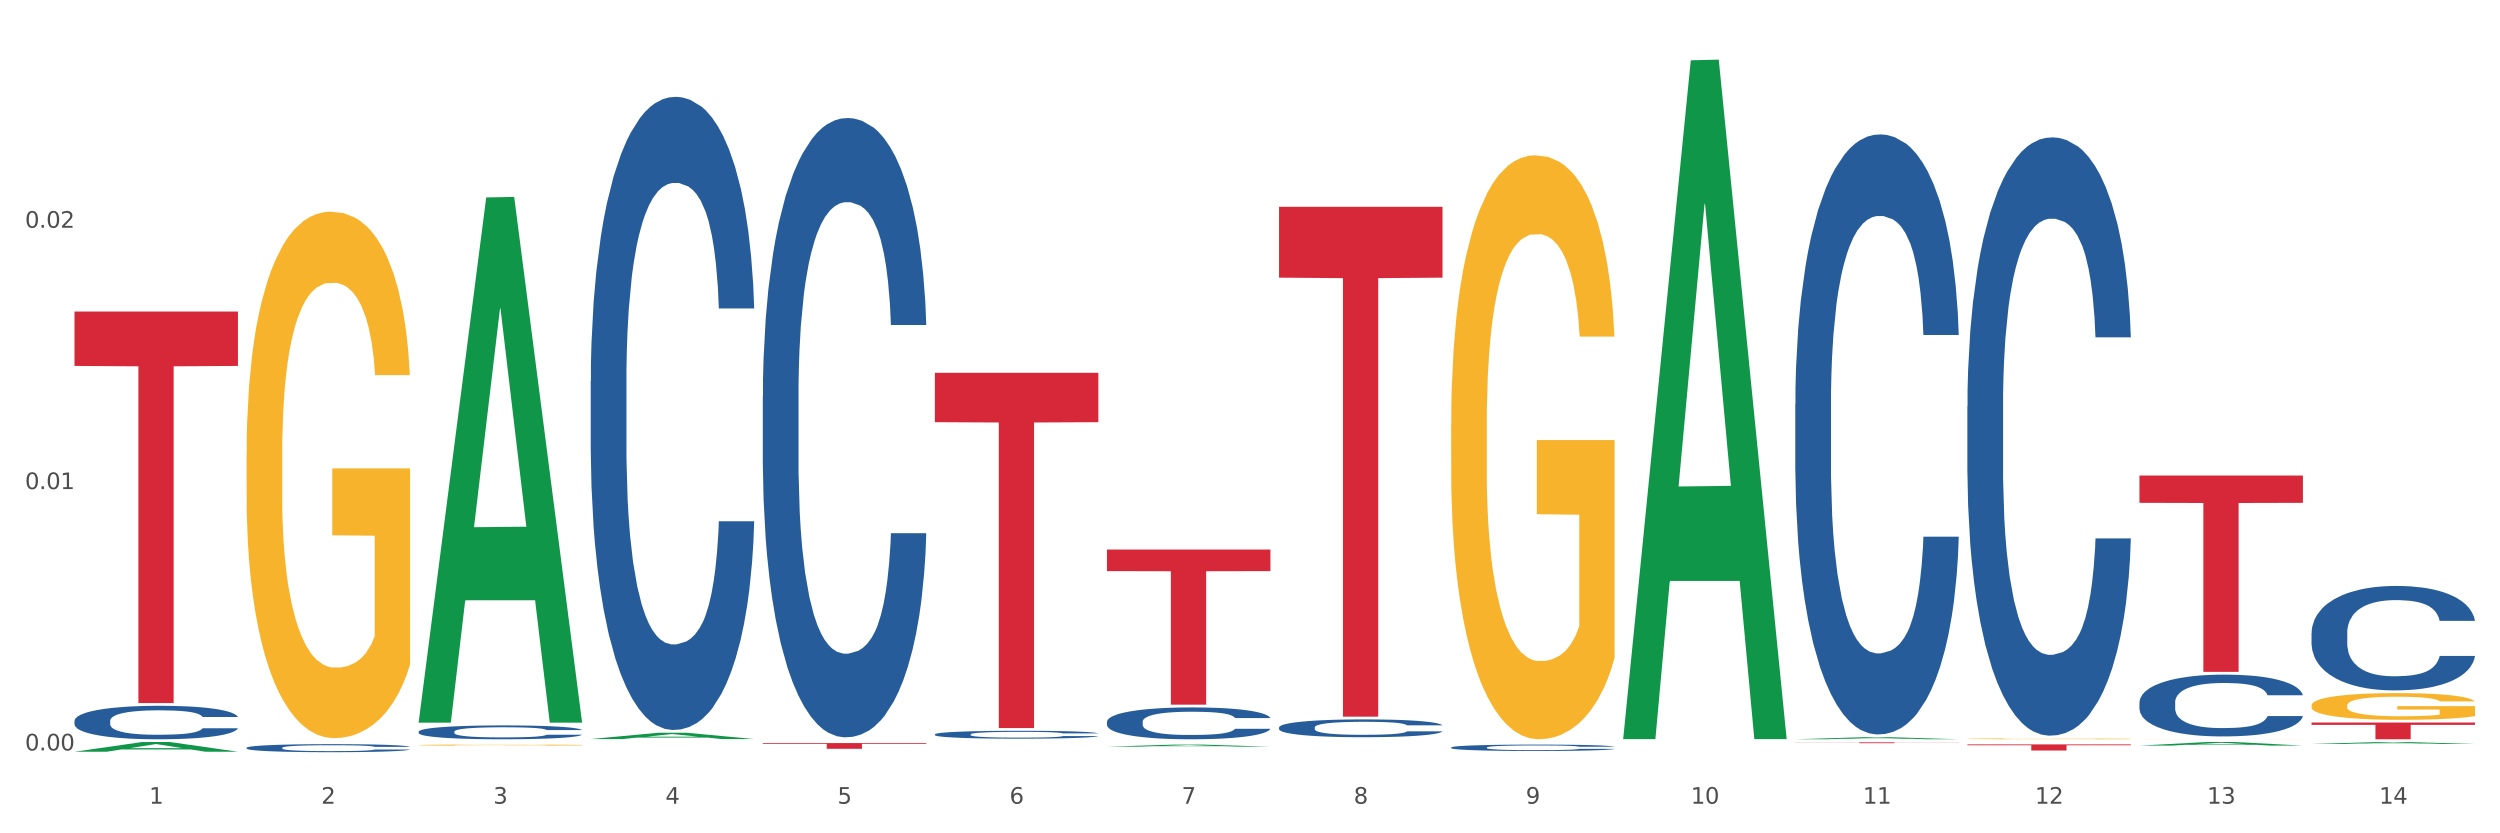 <?xml version="1.0" encoding="utf-8" standalone="no"?>
<!DOCTYPE svg PUBLIC "-//W3C//DTD SVG 1.1//EN"
  "http://www.w3.org/Graphics/SVG/1.1/DTD/svg11.dtd">
<svg xmlns:xlink="http://www.w3.org/1999/xlink" width="1080pt" height="360pt" viewBox="0 0 1080 360" xmlns="http://www.w3.org/2000/svg" version="1.1">
 <rect x="0" y="0" width="1080" height="360" fill="#333333" stroke="none"/>
 <defs>
  <style type="text/css">*{stroke-linejoin: round; stroke-linecap: butt}</style>
 </defs>
 <g id="figure_1">
  <g id="patch_1">
   <path d="M 0 360 
L 1080 360 
L 1080 0 
L 0 0 
z
" style="fill: #ffffff; stroke: #ffffff; stroke-linejoin: miter"/>
  </g>
  <g id="axes_1">
   <g id="matplotlib.axis_1">
    <g id="xtick_1">
     <g id="text_1">
      <!-- 1 -->
      <g style="fill: #4d4d4d" transform="translate(64.432 347.204) scale(0.096 -0.096)">
       <defs>
        <path id="DejaVuSans-31" d="M 794 531 
L 1825 531 
L 1825 4091 
L 703 3866 
L 703 4441 
L 1819 4666 
L 2450 4666 
L 2450 531 
L 3481 531 
L 3481 0 
L 794 0 
L 794 531 
z
" transform="scale(0.016)"/>
       </defs>
       <use xlink:href="#DejaVuSans-31"/>
      </g>
     </g>
    </g>
    <g id="xtick_2">
     <g id="text_2">
      <!-- 2 -->
      <g style="fill: #4d4d4d" transform="translate(138.771 347.204) scale(0.096 -0.096)">
       <defs>
        <path id="DejaVuSans-32" d="M 1228 531 
L 3431 531 
L 3431 0 
L 469 0 
L 469 531 
Q 828 903 1448 1529 
Q 2069 2156 2228 2338 
Q 2531 2678 2651 2914 
Q 2772 3150 2772 3378 
Q 2772 3750 2511 3984 
Q 2250 4219 1831 4219 
Q 1534 4219 1204 4116 
Q 875 4013 500 3803 
L 500 4441 
Q 881 4594 1212 4672 
Q 1544 4750 1819 4750 
Q 2544 4750 2975 4387 
Q 3406 4025 3406 3419 
Q 3406 3131 3298 2873 
Q 3191 2616 2906 2266 
Q 2828 2175 2409 1742 
Q 1991 1309 1228 531 
z
" transform="scale(0.016)"/>
       </defs>
       <use xlink:href="#DejaVuSans-32"/>
      </g>
     </g>
    </g>
    <g id="xtick_3">
     <g id="text_3">
      <!-- 3 -->
      <g style="fill: #4d4d4d" transform="translate(213.109 347.204) scale(0.096 -0.096)">
       <defs>
        <path id="DejaVuSans-33" d="M 2597 2516 
Q 3050 2419 3304 2112 
Q 3559 1806 3559 1356 
Q 3559 666 3084 287 
Q 2609 -91 1734 -91 
Q 1441 -91 1130 -33 
Q 819 25 488 141 
L 488 750 
Q 750 597 1062 519 
Q 1375 441 1716 441 
Q 2309 441 2620 675 
Q 2931 909 2931 1356 
Q 2931 1769 2642 2001 
Q 2353 2234 1838 2234 
L 1294 2234 
L 1294 2753 
L 1863 2753 
Q 2328 2753 2575 2939 
Q 2822 3125 2822 3475 
Q 2822 3834 2567 4026 
Q 2313 4219 1838 4219 
Q 1578 4219 1281 4162 
Q 984 4106 628 3988 
L 628 4550 
Q 988 4650 1302 4700 
Q 1616 4750 1894 4750 
Q 2613 4750 3031 4423 
Q 3450 4097 3450 3541 
Q 3450 3153 3228 2886 
Q 3006 2619 2597 2516 
z
" transform="scale(0.016)"/>
       </defs>
       <use xlink:href="#DejaVuSans-33"/>
      </g>
     </g>
    </g>
    <g id="xtick_4">
     <g id="text_4">
      <!-- 4 -->
      <g style="fill: #4d4d4d" transform="translate(287.448 347.204) scale(0.096 -0.096)">
       <defs>
        <path id="DejaVuSans-34" d="M 2419 4116 
L 825 1625 
L 2419 1625 
L 2419 4116 
z
M 2253 4666 
L 3047 4666 
L 3047 1625 
L 3713 1625 
L 3713 1100 
L 3047 1100 
L 3047 0 
L 2419 0 
L 2419 1100 
L 313 1100 
L 313 1709 
L 2253 4666 
z
" transform="scale(0.016)"/>
       </defs>
       <use xlink:href="#DejaVuSans-34"/>
      </g>
     </g>
    </g>
    <g id="xtick_5">
     <g id="text_5">
      <!-- 5 -->
      <g style="fill: #4d4d4d" transform="translate(361.787 347.204) scale(0.096 -0.096)">
       <defs>
        <path id="DejaVuSans-35" d="M 691 4666 
L 3169 4666 
L 3169 4134 
L 1269 4134 
L 1269 2991 
Q 1406 3038 1543 3061 
Q 1681 3084 1819 3084 
Q 2600 3084 3056 2656 
Q 3513 2228 3513 1497 
Q 3513 744 3044 326 
Q 2575 -91 1722 -91 
Q 1428 -91 1123 -41 
Q 819 9 494 109 
L 494 744 
Q 775 591 1075 516 
Q 1375 441 1709 441 
Q 2250 441 2565 725 
Q 2881 1009 2881 1497 
Q 2881 1984 2565 2268 
Q 2250 2553 1709 2553 
Q 1456 2553 1204 2497 
Q 953 2441 691 2322 
L 691 4666 
z
" transform="scale(0.016)"/>
       </defs>
       <use xlink:href="#DejaVuSans-35"/>
      </g>
     </g>
    </g>
    <g id="xtick_6">
     <g id="text_6">
      <!-- 6 -->
      <g style="fill: #4d4d4d" transform="translate(436.125 347.204) scale(0.096 -0.096)">
       <defs>
        <path id="DejaVuSans-36" d="M 2113 2584 
Q 1688 2584 1439 2293 
Q 1191 2003 1191 1497 
Q 1191 994 1439 701 
Q 1688 409 2113 409 
Q 2538 409 2786 701 
Q 3034 994 3034 1497 
Q 3034 2003 2786 2293 
Q 2538 2584 2113 2584 
z
M 3366 4563 
L 3366 3988 
Q 3128 4100 2886 4159 
Q 2644 4219 2406 4219 
Q 1781 4219 1451 3797 
Q 1122 3375 1075 2522 
Q 1259 2794 1537 2939 
Q 1816 3084 2150 3084 
Q 2853 3084 3261 2657 
Q 3669 2231 3669 1497 
Q 3669 778 3244 343 
Q 2819 -91 2113 -91 
Q 1303 -91 875 529 
Q 447 1150 447 2328 
Q 447 3434 972 4092 
Q 1497 4750 2381 4750 
Q 2619 4750 2861 4703 
Q 3103 4656 3366 4563 
z
" transform="scale(0.016)"/>
       </defs>
       <use xlink:href="#DejaVuSans-36"/>
      </g>
     </g>
    </g>
    <g id="xtick_7">
     <g id="text_7">
      <!-- 7 -->
      <g style="fill: #4d4d4d" transform="translate(510.464 347.204) scale(0.096 -0.096)">
       <defs>
        <path id="DejaVuSans-37" d="M 525 4666 
L 3525 4666 
L 3525 4397 
L 1831 0 
L 1172 0 
L 2766 4134 
L 525 4134 
L 525 4666 
z
" transform="scale(0.016)"/>
       </defs>
       <use xlink:href="#DejaVuSans-37"/>
      </g>
     </g>
    </g>
    <g id="xtick_8">
     <g id="text_8">
      <!-- 8 -->
      <g style="fill: #4d4d4d" transform="translate(584.803 347.204) scale(0.096 -0.096)">
       <defs>
        <path id="DejaVuSans-38" d="M 2034 2216 
Q 1584 2216 1326 1975 
Q 1069 1734 1069 1313 
Q 1069 891 1326 650 
Q 1584 409 2034 409 
Q 2484 409 2743 651 
Q 3003 894 3003 1313 
Q 3003 1734 2745 1975 
Q 2488 2216 2034 2216 
z
M 1403 2484 
Q 997 2584 770 2862 
Q 544 3141 544 3541 
Q 544 4100 942 4425 
Q 1341 4750 2034 4750 
Q 2731 4750 3128 4425 
Q 3525 4100 3525 3541 
Q 3525 3141 3298 2862 
Q 3072 2584 2669 2484 
Q 3125 2378 3379 2068 
Q 3634 1759 3634 1313 
Q 3634 634 3220 271 
Q 2806 -91 2034 -91 
Q 1263 -91 848 271 
Q 434 634 434 1313 
Q 434 1759 690 2068 
Q 947 2378 1403 2484 
z
M 1172 3481 
Q 1172 3119 1398 2916 
Q 1625 2713 2034 2713 
Q 2441 2713 2670 2916 
Q 2900 3119 2900 3481 
Q 2900 3844 2670 4047 
Q 2441 4250 2034 4250 
Q 1625 4250 1398 4047 
Q 1172 3844 1172 3481 
z
" transform="scale(0.016)"/>
       </defs>
       <use xlink:href="#DejaVuSans-38"/>
      </g>
     </g>
    </g>
    <g id="xtick_9">
     <g id="text_9">
      <!-- 9 -->
      <g style="fill: #4d4d4d" transform="translate(659.142 347.204) scale(0.096 -0.096)">
       <defs>
        <path id="DejaVuSans-39" d="M 703 97 
L 703 672 
Q 941 559 1184 500 
Q 1428 441 1663 441 
Q 2288 441 2617 861 
Q 2947 1281 2994 2138 
Q 2813 1869 2534 1725 
Q 2256 1581 1919 1581 
Q 1219 1581 811 2004 
Q 403 2428 403 3163 
Q 403 3881 828 4315 
Q 1253 4750 1959 4750 
Q 2769 4750 3195 4129 
Q 3622 3509 3622 2328 
Q 3622 1225 3098 567 
Q 2575 -91 1691 -91 
Q 1453 -91 1209 -44 
Q 966 3 703 97 
z
M 1959 2075 
Q 2384 2075 2632 2365 
Q 2881 2656 2881 3163 
Q 2881 3666 2632 3958 
Q 2384 4250 1959 4250 
Q 1534 4250 1286 3958 
Q 1038 3666 1038 3163 
Q 1038 2656 1286 2365 
Q 1534 2075 1959 2075 
z
" transform="scale(0.016)"/>
       </defs>
       <use xlink:href="#DejaVuSans-39"/>
      </g>
     </g>
    </g>
    <g id="xtick_10">
     <g id="text_10">
      <!-- 10 -->
      <g style="fill: #4d4d4d" transform="translate(730.426 347.204) scale(0.096 -0.096)">
       <defs>
        <path id="DejaVuSans-30" d="M 2034 4250 
Q 1547 4250 1301 3770 
Q 1056 3291 1056 2328 
Q 1056 1369 1301 889 
Q 1547 409 2034 409 
Q 2525 409 2770 889 
Q 3016 1369 3016 2328 
Q 3016 3291 2770 3770 
Q 2525 4250 2034 4250 
z
M 2034 4750 
Q 2819 4750 3233 4129 
Q 3647 3509 3647 2328 
Q 3647 1150 3233 529 
Q 2819 -91 2034 -91 
Q 1250 -91 836 529 
Q 422 1150 422 2328 
Q 422 3509 836 4129 
Q 1250 4750 2034 4750 
z
" transform="scale(0.016)"/>
       </defs>
       <use xlink:href="#DejaVuSans-31"/>
       <use xlink:href="#DejaVuSans-30" transform="translate(63.623 0)"/>
      </g>
     </g>
    </g>
    <g id="xtick_11">
     <g id="text_11">
      <!-- 11 -->
      <g style="fill: #4d4d4d" transform="translate(804.765 347.204) scale(0.096 -0.096)">
       <use xlink:href="#DejaVuSans-31"/>
       <use xlink:href="#DejaVuSans-31" transform="translate(63.623 0)"/>
      </g>
     </g>
    </g>
    <g id="xtick_12">
     <g id="text_12">
      <!-- 12 -->
      <g style="fill: #4d4d4d" transform="translate(879.104 347.204) scale(0.096 -0.096)">
       <use xlink:href="#DejaVuSans-31"/>
       <use xlink:href="#DejaVuSans-32" transform="translate(63.623 0)"/>
      </g>
     </g>
    </g>
    <g id="xtick_13">
     <g id="text_13">
      <!-- 13 -->
      <g style="fill: #4d4d4d" transform="translate(953.442 347.204) scale(0.096 -0.096)">
       <use xlink:href="#DejaVuSans-31"/>
       <use xlink:href="#DejaVuSans-33" transform="translate(63.623 0)"/>
      </g>
     </g>
    </g>
    <g id="xtick_14">
     <g id="text_14">
      <!-- 14 -->
      <g style="fill: #4d4d4d" transform="translate(1027.781 347.204) scale(0.096 -0.096)">
       <use xlink:href="#DejaVuSans-31"/>
       <use xlink:href="#DejaVuSans-34" transform="translate(63.623 0)"/>
      </g>
     </g>
    </g>
    <g id="xtick_15"/>
    <g id="xtick_16"/>
    <g id="xtick_17"/>
    <g id="xtick_18"/>
    <g id="xtick_19"/>
    <g id="xtick_20"/>
    <g id="xtick_21"/>
    <g id="xtick_22"/>
    <g id="xtick_23"/>
    <g id="xtick_24"/>
    <g id="xtick_25"/>
    <g id="xtick_26"/>
    <g id="xtick_27"/>
   </g>
   <g id="matplotlib.axis_2">
    <g id="ytick_1">
     <g id="text_15">
      <!-- 0.00 -->
      <g style="fill: #4d4d4d" transform="translate(10.8 324.191) scale(0.096 -0.096)">
       <defs>
        <path id="DejaVuSans-2e" d="M 684 794 
L 1344 794 
L 1344 0 
L 684 0 
L 684 794 
z
" transform="scale(0.016)"/>
       </defs>
       <use xlink:href="#DejaVuSans-30"/>
       <use xlink:href="#DejaVuSans-2e" transform="translate(63.623 0)"/>
       <use xlink:href="#DejaVuSans-30" transform="translate(95.41 0)"/>
       <use xlink:href="#DejaVuSans-30" transform="translate(159.033 0)"/>
      </g>
     </g>
    </g>
    <g id="ytick_2">
     <g id="text_16">
      <!-- 0.01 -->
      <g style="fill: #4d4d4d" transform="translate(10.8 211.288) scale(0.096 -0.096)">
       <use xlink:href="#DejaVuSans-30"/>
       <use xlink:href="#DejaVuSans-2e" transform="translate(63.623 0)"/>
       <use xlink:href="#DejaVuSans-30" transform="translate(95.41 0)"/>
       <use xlink:href="#DejaVuSans-31" transform="translate(159.033 0)"/>
      </g>
     </g>
    </g>
    <g id="ytick_3">
     <g id="text_17">
      <!-- 0.02 -->
      <g style="fill: #4d4d4d" transform="translate(10.8 98.385) scale(0.096 -0.096)">
       <use xlink:href="#DejaVuSans-30"/>
       <use xlink:href="#DejaVuSans-2e" transform="translate(63.623 0)"/>
       <use xlink:href="#DejaVuSans-30" transform="translate(95.41 0)"/>
       <use xlink:href="#DejaVuSans-32" transform="translate(159.033 0)"/>
      </g>
     </g>
    </g>
    <g id="ytick_4"/>
    <g id="ytick_5"/>
    <g id="ytick_6"/>
   </g>
   <g id="PolyCollection_1">
    <path d="M 32.175 324.747 
L 32.248 324.743 
L 61.37 320.559 
L 73.456 320.555 
L 102.797 324.755 
L 88.818 324.755 
L 82.484 323.777 
L 52.415 323.777 
L 52.197 323.793 
L 46.081 324.755 
L 32.175 324.755 
L 32.175 324.747 
L 56.201 323.193 
L 78.698 323.189 
L 67.559 321.45 
L 67.413 321.442 
L 67.267 321.454 
L 56.128 323.189 
L 56.201 323.193 
L 32.175 324.747 
z
" clip-path="url(#p44a8ca42cb)" style="fill: #109648"/>
    <path d="M 478.207 237.401 
L 548.829 237.401 
L 548.829 246.716 
L 521.049 246.778 
L 521.049 304.427 
L 505.82 304.427 
L 505.82 246.778 
L 478.207 246.716 
L 478.207 237.464 
L 478.207 237.401 
z
" clip-path="url(#p44a8ca42cb)" style="fill: #d62839"/>
    <path d="M 552.546 89.339 
L 623.168 89.339 
L 623.168 119.948 
L 595.388 120.155 
L 595.388 309.599 
L 580.159 309.599 
L 580.159 120.155 
L 552.546 119.948 
L 552.546 89.546 
L 552.546 89.339 
z
" clip-path="url(#p44a8ca42cb)" style="fill: #d62839"/>
    <path d="M 775.562 320.683 
L 846.184 320.683 
L 846.184 320.737 
L 818.404 320.738 
L 818.404 321.07 
L 803.175 321.07 
L 803.175 320.738 
L 775.562 320.737 
L 775.562 320.684 
L 775.562 320.683 
z
" clip-path="url(#p44a8ca42cb)" style="fill: #d62839"/>
    <path d="M 849.901 321.575 
L 920.523 321.575 
L 920.523 321.946 
L 892.742 321.949 
L 892.742 324.244 
L 877.514 324.244 
L 877.514 321.949 
L 849.901 321.946 
L 849.901 321.578 
L 849.901 321.575 
z
" clip-path="url(#p44a8ca42cb)" style="fill: #d62839"/>
    <path d="M 924.24 205.433 
L 994.861 205.433 
L 994.861 217.221 
L 967.081 217.3 
L 967.081 290.253 
L 951.852 290.253 
L 951.852 217.3 
L 924.24 217.221 
L 924.24 205.513 
L 924.24 205.433 
z
" clip-path="url(#p44a8ca42cb)" style="fill: #d62839"/>
    <path d="M 998.578 312.145 
L 1069.2 312.145 
L 1069.2 313.148 
L 1041.42 313.155 
L 1041.42 319.365 
L 1026.191 319.365 
L 1026.191 313.155 
L 998.578 313.148 
L 998.578 312.152 
L 998.578 312.145 
z
" clip-path="url(#p44a8ca42cb)" style="fill: #d62839"/>
    <path d="M 32.175 311.402 
L 32.258 311.389 
L 32.258 311.02 
L 32.509 310.518 
L 33.427 309.594 
L 34.596 308.894 
L 36.599 308.075 
L 37.684 307.732 
L 39.104 307.349 
L 42.025 306.728 
L 45.364 306.2 
L 47.702 305.91 
L 49.455 305.725 
L 53.378 305.395 
L 55.632 305.249 
L 57.969 305.131 
L 59.973 305.051 
L 63.312 304.959 
L 65.983 304.919 
L 69.072 304.906 
L 71.66 304.919 
L 75.082 304.972 
L 80.091 305.131 
L 82.011 305.223 
L 84.599 305.381 
L 87.27 305.593 
L 89.44 305.804 
L 91.945 306.108 
L 94.533 306.504 
L 97.037 307.006 
L 98.79 307.468 
L 100.209 307.956 
L 101.461 308.55 
L 102.379 309.197 
L 102.797 309.739 
L 87.52 309.739 
L 87.103 309.25 
L 86.268 308.722 
L 85.434 308.366 
L 84.515 308.075 
L 83.096 307.745 
L 81.844 307.534 
L 79.757 307.283 
L 77.837 307.124 
L 76.251 307.032 
L 74.331 306.953 
L 70.241 306.873 
L 67.319 306.873 
L 65.482 306.9 
L 63.229 306.966 
L 61.309 307.058 
L 59.055 307.217 
L 57.302 307.388 
L 55.549 307.613 
L 54.547 307.771 
L 53.044 308.062 
L 52.043 308.3 
L 50.707 308.709 
L 49.956 308.999 
L 48.62 309.752 
L 48.036 310.307 
L 47.785 310.689 
L 47.618 311.112 
L 47.618 313.172 
L 48.119 314.096 
L 48.537 314.492 
L 49.204 314.941 
L 50.457 315.522 
L 52.293 316.09 
L 54.213 316.499 
L 55.799 316.75 
L 57.302 316.935 
L 58.804 317.08 
L 60.641 317.212 
L 62.143 317.291 
L 64.397 317.371 
L 67.069 317.41 
L 69.155 317.41 
L 73.413 317.344 
L 75.333 317.278 
L 77.169 317.186 
L 79.173 317.041 
L 80.759 316.882 
L 81.677 316.763 
L 83.18 316.512 
L 84.348 316.248 
L 85.35 315.945 
L 86.018 315.681 
L 86.769 315.284 
L 87.353 314.836 
L 87.52 314.598 
L 102.797 314.598 
L 102.463 315.073 
L 101.879 315.535 
L 100.71 316.156 
L 99.792 316.512 
L 98.372 316.948 
L 96.87 317.318 
L 94.783 317.727 
L 92.863 318.031 
L 90.86 318.295 
L 88.689 318.533 
L 84.766 318.863 
L 83.347 318.955 
L 80.341 319.114 
L 78.004 319.206 
L 74.581 319.298 
L 71.075 319.351 
L 67.402 319.365 
L 64.147 319.338 
L 60.557 319.259 
L 58.303 319.18 
L 55.799 319.061 
L 52.877 318.876 
L 50.123 318.651 
L 47.535 318.387 
L 45.114 318.084 
L 42.86 317.74 
L 39.938 317.173 
L 37.768 316.618 
L 36.182 316.103 
L 35.097 315.667 
L 34.011 315.113 
L 33.427 314.73 
L 32.509 313.806 
L 32.175 312.947 
L 32.175 311.402 
z
" clip-path="url(#p44a8ca42cb)" style="fill: #255c99"/>
    <path d="M 106.514 323.034 
L 106.597 323.031 
L 106.597 322.942 
L 106.848 322.822 
L 107.766 322.599 
L 108.935 322.431 
L 110.938 322.234 
L 112.023 322.152 
L 113.442 322.059 
L 116.364 321.91 
L 119.703 321.783 
L 122.04 321.713 
L 123.794 321.669 
L 127.717 321.589 
L 129.971 321.554 
L 132.308 321.526 
L 134.312 321.507 
L 137.651 321.485 
L 140.322 321.475 
L 143.411 321.472 
L 145.998 321.475 
L 149.421 321.488 
L 154.43 321.526 
L 156.35 321.548 
L 158.937 321.586 
L 161.609 321.637 
L 163.779 321.688 
L 166.283 321.761 
L 168.871 321.856 
L 171.376 321.977 
L 173.129 322.088 
L 174.548 322.205 
L 175.8 322.348 
L 176.718 322.504 
L 177.135 322.634 
L 161.859 322.634 
L 161.442 322.517 
L 160.607 322.39 
L 159.772 322.304 
L 158.854 322.234 
L 157.435 322.155 
L 156.183 322.104 
L 154.096 322.044 
L 152.176 322.005 
L 150.59 321.983 
L 148.67 321.964 
L 144.579 321.945 
L 141.658 321.945 
L 139.821 321.951 
L 137.567 321.967 
L 135.647 321.99 
L 133.393 322.028 
L 131.64 322.069 
L 129.887 322.123 
L 128.886 322.161 
L 127.383 322.231 
L 126.381 322.288 
L 125.046 322.387 
L 124.294 322.456 
L 122.959 322.637 
L 122.374 322.771 
L 122.124 322.863 
L 121.957 322.965 
L 121.957 323.46 
L 122.458 323.682 
L 122.875 323.778 
L 123.543 323.886 
L 124.795 324.025 
L 126.632 324.162 
L 128.552 324.26 
L 130.138 324.321 
L 131.64 324.365 
L 133.143 324.4 
L 134.979 324.432 
L 136.482 324.451 
L 138.736 324.47 
L 141.407 324.479 
L 143.494 324.479 
L 147.751 324.464 
L 149.671 324.448 
L 151.508 324.425 
L 153.511 324.391 
L 155.097 324.352 
L 156.016 324.324 
L 157.518 324.264 
L 158.687 324.2 
L 159.689 324.127 
L 160.357 324.063 
L 161.108 323.968 
L 161.692 323.86 
L 161.859 323.803 
L 177.135 323.803 
L 176.802 323.917 
L 176.217 324.028 
L 175.049 324.178 
L 174.13 324.264 
L 172.711 324.368 
L 171.209 324.457 
L 169.122 324.556 
L 167.202 324.629 
L 165.198 324.692 
L 163.028 324.749 
L 159.104 324.829 
L 157.685 324.851 
L 154.68 324.889 
L 152.343 324.911 
L 148.92 324.934 
L 145.414 324.946 
L 141.741 324.95 
L 138.486 324.943 
L 134.896 324.924 
L 132.642 324.905 
L 130.138 324.876 
L 127.216 324.832 
L 124.461 324.778 
L 121.874 324.714 
L 119.453 324.641 
L 117.199 324.559 
L 114.277 324.422 
L 112.107 324.289 
L 110.521 324.165 
L 109.435 324.06 
L 108.35 323.927 
L 107.766 323.835 
L 106.848 323.612 
L 106.514 323.406 
L 106.514 323.034 
z
" clip-path="url(#p44a8ca42cb)" style="fill: #255c99"/>
    <path d="M 924.24 303.433 
L 924.323 303.409 
L 924.323 302.726 
L 924.573 301.799 
L 925.492 300.091 
L 926.66 298.799 
L 928.664 297.286 
L 929.749 296.652 
L 931.168 295.945 
L 934.09 294.799 
L 937.429 293.823 
L 939.766 293.286 
L 941.519 292.945 
L 945.443 292.335 
L 947.697 292.067 
L 950.034 291.847 
L 952.037 291.701 
L 955.377 291.53 
L 958.048 291.457 
L 961.136 291.433 
L 963.724 291.457 
L 967.147 291.555 
L 972.155 291.847 
L 974.075 292.018 
L 976.663 292.311 
L 979.335 292.701 
L 981.505 293.091 
L 984.009 293.652 
L 986.597 294.384 
L 989.101 295.311 
L 990.854 296.164 
L 992.273 297.067 
L 993.526 298.165 
L 994.444 299.36 
L 994.861 300.36 
L 979.585 300.36 
L 979.168 299.457 
L 978.333 298.482 
L 977.498 297.823 
L 976.58 297.286 
L 975.161 296.677 
L 973.908 296.286 
L 971.822 295.823 
L 969.902 295.53 
L 968.316 295.36 
L 966.396 295.213 
L 962.305 295.067 
L 959.383 295.067 
L 957.547 295.116 
L 955.293 295.238 
L 953.373 295.408 
L 951.119 295.701 
L 949.366 296.018 
L 947.613 296.433 
L 946.611 296.725 
L 945.109 297.262 
L 944.107 297.701 
L 942.771 298.457 
L 942.02 298.994 
L 940.685 300.384 
L 940.1 301.409 
L 939.85 302.116 
L 939.683 302.896 
L 939.683 306.701 
L 940.184 308.409 
L 940.601 309.14 
L 941.269 309.97 
L 942.521 311.043 
L 944.358 312.092 
L 946.278 312.848 
L 947.864 313.311 
L 949.366 313.653 
L 950.869 313.921 
L 952.705 314.165 
L 954.208 314.311 
L 956.462 314.458 
L 959.133 314.531 
L 961.22 314.531 
L 965.477 314.409 
L 967.397 314.287 
L 969.234 314.116 
L 971.237 313.848 
L 972.823 313.555 
L 973.742 313.336 
L 975.244 312.872 
L 976.413 312.384 
L 977.415 311.823 
L 978.082 311.336 
L 978.834 310.604 
L 979.418 309.775 
L 979.585 309.336 
L 994.861 309.336 
L 994.527 310.214 
L 993.943 311.067 
L 992.774 312.214 
L 991.856 312.872 
L 990.437 313.677 
L 988.934 314.36 
L 986.847 315.116 
L 984.927 315.677 
L 982.924 316.165 
L 980.754 316.604 
L 976.83 317.214 
L 975.411 317.385 
L 972.406 317.677 
L 970.069 317.848 
L 966.646 318.019 
L 963.14 318.116 
L 959.467 318.141 
L 956.211 318.092 
L 952.622 317.946 
L 950.368 317.799 
L 947.864 317.58 
L 944.942 317.238 
L 942.187 316.824 
L 939.599 316.336 
L 937.178 315.775 
L 934.925 315.141 
L 932.003 314.092 
L 929.832 313.067 
L 928.246 312.116 
L 927.161 311.311 
L 926.076 310.287 
L 925.492 309.579 
L 924.573 307.872 
L 924.24 306.287 
L 924.24 303.433 
z
" clip-path="url(#p44a8ca42cb)" style="fill: #255c99"/>
    <path d="M 180.852 316.068 
L 180.936 316.063 
L 180.936 315.91 
L 181.186 315.702 
L 182.105 315.319 
L 183.273 315.03 
L 185.277 314.691 
L 186.362 314.549 
L 187.781 314.39 
L 190.703 314.133 
L 194.042 313.915 
L 196.379 313.794 
L 198.132 313.718 
L 202.056 313.581 
L 204.31 313.521 
L 206.647 313.472 
L 208.65 313.439 
L 211.989 313.401 
L 214.661 313.384 
L 217.749 313.379 
L 220.337 313.384 
L 223.76 313.406 
L 228.768 313.472 
L 230.688 313.51 
L 233.276 313.576 
L 235.947 313.663 
L 238.118 313.751 
L 240.622 313.876 
L 243.21 314.04 
L 245.714 314.248 
L 247.467 314.439 
L 248.886 314.642 
L 250.139 314.888 
L 251.057 315.155 
L 251.474 315.38 
L 236.198 315.38 
L 235.78 315.177 
L 234.946 314.959 
L 234.111 314.811 
L 233.193 314.691 
L 231.774 314.554 
L 230.521 314.467 
L 228.434 314.363 
L 226.514 314.297 
L 224.928 314.259 
L 223.008 314.226 
L 218.918 314.193 
L 215.996 314.193 
L 214.16 314.204 
L 211.906 314.232 
L 209.986 314.27 
L 207.732 314.336 
L 205.979 314.407 
L 204.226 314.5 
L 203.224 314.565 
L 201.722 314.685 
L 200.72 314.784 
L 199.384 314.953 
L 198.633 315.073 
L 197.297 315.385 
L 196.713 315.615 
L 196.463 315.773 
L 196.296 315.948 
L 196.296 316.801 
L 196.797 317.183 
L 197.214 317.347 
L 197.882 317.533 
L 199.134 317.774 
L 200.97 318.009 
L 202.89 318.178 
L 204.476 318.282 
L 205.979 318.359 
L 207.482 318.419 
L 209.318 318.474 
L 210.821 318.506 
L 213.075 318.539 
L 215.746 318.556 
L 217.833 318.556 
L 222.09 318.528 
L 224.01 318.501 
L 225.847 318.463 
L 227.85 318.402 
L 229.436 318.337 
L 230.354 318.288 
L 231.857 318.184 
L 233.026 318.074 
L 234.027 317.949 
L 234.695 317.839 
L 235.447 317.675 
L 236.031 317.49 
L 236.198 317.391 
L 251.474 317.391 
L 251.14 317.588 
L 250.556 317.779 
L 249.387 318.036 
L 248.469 318.184 
L 247.05 318.364 
L 245.547 318.517 
L 243.46 318.687 
L 241.54 318.812 
L 239.537 318.922 
L 237.367 319.02 
L 233.443 319.157 
L 232.024 319.195 
L 229.019 319.261 
L 226.681 319.299 
L 223.259 319.337 
L 219.753 319.359 
L 216.08 319.365 
L 212.824 319.354 
L 209.235 319.321 
L 206.981 319.288 
L 204.476 319.239 
L 201.555 319.162 
L 198.8 319.069 
L 196.212 318.96 
L 193.791 318.834 
L 191.538 318.692 
L 188.616 318.457 
L 186.445 318.228 
L 184.859 318.014 
L 183.774 317.834 
L 182.689 317.604 
L 182.105 317.446 
L 181.186 317.063 
L 180.852 316.708 
L 180.852 316.068 
z
" clip-path="url(#p44a8ca42cb)" style="fill: #255c99"/>
    <path d="M 329.53 171.197 
L 329.613 170.953 
L 329.613 164.111 
L 329.864 154.825 
L 330.782 137.721 
L 331.951 124.77 
L 333.954 109.62 
L 335.039 103.267 
L 336.458 96.181 
L 339.38 84.696 
L 342.719 74.922 
L 345.057 69.547 
L 346.81 66.126 
L 350.733 60.017 
L 352.987 57.329 
L 355.324 55.13 
L 357.328 53.664 
L 360.667 51.953 
L 363.338 51.22 
L 366.427 50.976 
L 369.015 51.22 
L 372.437 52.198 
L 377.446 55.13 
L 379.366 56.84 
L 381.954 59.773 
L 384.625 63.682 
L 386.795 67.592 
L 389.3 73.212 
L 391.887 80.542 
L 394.392 89.828 
L 396.145 98.38 
L 397.564 107.421 
L 398.816 118.417 
L 399.734 130.39 
L 400.152 140.409 
L 384.875 140.409 
L 384.458 131.368 
L 383.623 121.594 
L 382.788 114.996 
L 381.87 109.62 
L 380.451 103.512 
L 379.199 99.602 
L 377.112 94.959 
L 375.192 92.027 
L 373.606 90.317 
L 371.686 88.85 
L 367.595 87.384 
L 364.674 87.384 
L 362.837 87.873 
L 360.583 89.095 
L 358.663 90.805 
L 356.41 93.737 
L 354.656 96.914 
L 352.903 101.068 
L 351.902 104 
L 350.399 109.376 
L 349.397 113.774 
L 348.062 121.349 
L 347.31 126.725 
L 345.975 140.653 
L 345.391 150.916 
L 345.14 158.002 
L 344.973 165.821 
L 344.973 203.94 
L 345.474 221.045 
L 345.891 228.375 
L 346.559 236.683 
L 347.811 247.435 
L 349.648 257.942 
L 351.568 265.517 
L 353.154 270.16 
L 354.656 273.58 
L 356.159 276.268 
L 357.996 278.712 
L 359.498 280.178 
L 361.752 281.644 
L 364.423 282.377 
L 366.51 282.377 
L 370.768 281.155 
L 372.688 279.934 
L 374.524 278.223 
L 376.528 275.535 
L 378.114 272.603 
L 379.032 270.404 
L 380.534 265.761 
L 381.703 260.874 
L 382.705 255.254 
L 383.373 250.367 
L 384.124 243.036 
L 384.708 234.729 
L 384.875 230.33 
L 400.152 230.33 
L 399.818 239.127 
L 399.233 247.679 
L 398.065 259.164 
L 397.146 265.761 
L 395.727 273.825 
L 394.225 280.667 
L 392.138 288.242 
L 390.218 293.862 
L 388.214 298.749 
L 386.044 303.147 
L 382.121 309.256 
L 380.701 310.966 
L 377.696 313.899 
L 375.359 315.609 
L 371.936 317.319 
L 368.43 318.297 
L 364.757 318.541 
L 361.502 318.053 
L 357.912 316.586 
L 355.658 315.12 
L 353.154 312.921 
L 350.232 309.5 
L 347.477 305.346 
L 344.89 300.459 
L 342.469 294.839 
L 340.215 288.486 
L 337.293 277.979 
L 335.123 267.716 
L 333.537 258.186 
L 332.452 250.123 
L 331.366 239.86 
L 330.782 232.774 
L 329.864 215.669 
L 329.53 199.786 
L 329.53 171.197 
z
" clip-path="url(#p44a8ca42cb)" style="fill: #255c99"/>
    <path d="M 403.869 317.23 
L 403.952 317.227 
L 403.952 317.139 
L 404.202 317.021 
L 405.121 316.803 
L 406.289 316.638 
L 408.293 316.445 
L 409.378 316.364 
L 410.797 316.273 
L 413.719 316.127 
L 417.058 316.002 
L 419.395 315.934 
L 421.148 315.89 
L 425.072 315.812 
L 427.326 315.778 
L 429.663 315.75 
L 431.666 315.731 
L 435.006 315.709 
L 437.677 315.7 
L 440.766 315.697 
L 443.353 315.7 
L 446.776 315.712 
L 451.785 315.75 
L 453.704 315.772 
L 456.292 315.809 
L 458.964 315.859 
L 461.134 315.909 
L 463.638 315.98 
L 466.226 316.074 
L 468.73 316.192 
L 470.483 316.301 
L 471.903 316.417 
L 473.155 316.557 
L 474.073 316.709 
L 474.49 316.837 
L 459.214 316.837 
L 458.797 316.722 
L 457.962 316.597 
L 457.127 316.513 
L 456.209 316.445 
L 454.79 316.367 
L 453.538 316.317 
L 451.451 316.258 
L 449.531 316.22 
L 447.945 316.198 
L 446.025 316.18 
L 441.934 316.161 
L 439.012 316.161 
L 437.176 316.167 
L 434.922 316.183 
L 433.002 316.205 
L 430.748 316.242 
L 428.995 316.283 
L 427.242 316.336 
L 426.24 316.373 
L 424.738 316.441 
L 423.736 316.498 
L 422.401 316.594 
L 421.649 316.663 
L 420.314 316.84 
L 419.729 316.971 
L 419.479 317.061 
L 419.312 317.161 
L 419.312 317.647 
L 419.813 317.865 
L 420.23 317.959 
L 420.898 318.065 
L 422.15 318.202 
L 423.987 318.336 
L 425.907 318.432 
L 427.493 318.491 
L 428.995 318.535 
L 430.498 318.569 
L 432.334 318.6 
L 433.837 318.619 
L 436.091 318.638 
L 438.762 318.647 
L 440.849 318.647 
L 445.106 318.632 
L 447.026 318.616 
L 448.863 318.594 
L 450.866 318.56 
L 452.452 318.523 
L 453.371 318.495 
L 454.873 318.435 
L 456.042 318.373 
L 457.044 318.301 
L 457.711 318.239 
L 458.463 318.146 
L 459.047 318.04 
L 459.214 317.984 
L 474.49 317.984 
L 474.156 318.096 
L 473.572 318.205 
L 472.403 318.351 
L 471.485 318.435 
L 470.066 318.538 
L 468.563 318.625 
L 466.477 318.722 
L 464.557 318.794 
L 462.553 318.856 
L 460.383 318.912 
L 456.459 318.99 
L 455.04 319.012 
L 452.035 319.049 
L 449.698 319.071 
L 446.275 319.093 
L 442.769 319.105 
L 439.096 319.108 
L 435.84 319.102 
L 432.251 319.083 
L 429.997 319.065 
L 427.493 319.037 
L 424.571 318.993 
L 421.816 318.94 
L 419.228 318.878 
L 416.808 318.806 
L 414.554 318.725 
L 411.632 318.591 
L 409.462 318.46 
L 407.875 318.339 
L 406.79 318.236 
L 405.705 318.105 
L 405.121 318.015 
L 404.202 317.797 
L 403.869 317.594 
L 403.869 317.23 
z
" clip-path="url(#p44a8ca42cb)" style="fill: #255c99"/>
    <path d="M 478.207 311.788 
L 478.291 311.775 
L 478.291 311.423 
L 478.541 310.946 
L 479.459 310.066 
L 480.628 309.401 
L 482.632 308.621 
L 483.717 308.295 
L 485.136 307.93 
L 488.058 307.34 
L 491.397 306.837 
L 493.734 306.561 
L 495.487 306.385 
L 499.41 306.071 
L 501.664 305.933 
L 504.002 305.819 
L 506.005 305.744 
L 509.344 305.656 
L 512.016 305.618 
L 515.104 305.606 
L 517.692 305.618 
L 521.115 305.669 
L 526.123 305.819 
L 528.043 305.907 
L 530.631 306.058 
L 533.302 306.259 
L 535.473 306.46 
L 537.977 306.749 
L 540.565 307.126 
L 543.069 307.604 
L 544.822 308.043 
L 546.241 308.508 
L 547.493 309.074 
L 548.412 309.69 
L 548.829 310.205 
L 533.553 310.205 
L 533.135 309.74 
L 532.301 309.237 
L 531.466 308.898 
L 530.548 308.621 
L 529.128 308.307 
L 527.876 308.106 
L 525.789 307.868 
L 523.869 307.717 
L 522.283 307.629 
L 520.363 307.553 
L 516.273 307.478 
L 513.351 307.478 
L 511.515 307.503 
L 509.261 307.566 
L 507.341 307.654 
L 505.087 307.805 
L 503.334 307.968 
L 501.581 308.182 
L 500.579 308.332 
L 499.077 308.609 
L 498.075 308.835 
L 496.739 309.225 
L 495.988 309.501 
L 494.652 310.217 
L 494.068 310.745 
L 493.818 311.109 
L 493.651 311.511 
L 493.651 313.472 
L 494.151 314.351 
L 494.569 314.728 
L 495.237 315.155 
L 496.489 315.708 
L 498.325 316.248 
L 500.245 316.638 
L 501.831 316.877 
L 503.334 317.053 
L 504.837 317.191 
L 506.673 317.316 
L 508.176 317.392 
L 510.429 317.467 
L 513.101 317.505 
L 515.188 317.505 
L 519.445 317.442 
L 521.365 317.379 
L 523.202 317.291 
L 525.205 317.153 
L 526.791 317.002 
L 527.709 316.889 
L 529.212 316.65 
L 530.381 316.399 
L 531.382 316.11 
L 532.05 315.859 
L 532.801 315.482 
L 533.386 315.055 
L 533.553 314.829 
L 548.829 314.829 
L 548.495 315.281 
L 547.911 315.721 
L 546.742 316.311 
L 545.824 316.65 
L 544.405 317.065 
L 542.902 317.417 
L 540.815 317.806 
L 538.895 318.095 
L 536.892 318.347 
L 534.721 318.573 
L 530.798 318.887 
L 529.379 318.975 
L 526.374 319.126 
L 524.036 319.214 
L 520.614 319.302 
L 517.108 319.352 
L 513.435 319.365 
L 510.179 319.339 
L 506.59 319.264 
L 504.336 319.189 
L 501.831 319.076 
L 498.91 318.9 
L 496.155 318.686 
L 493.567 318.435 
L 491.146 318.146 
L 488.892 317.819 
L 485.971 317.279 
L 483.8 316.751 
L 482.214 316.261 
L 481.129 315.846 
L 480.044 315.319 
L 479.459 314.954 
L 478.541 314.075 
L 478.207 313.258 
L 478.207 311.788 
z
" clip-path="url(#p44a8ca42cb)" style="fill: #255c99"/>
    <path d="M 552.546 314.235 
L 552.629 314.228 
L 552.629 314.032 
L 552.88 313.765 
L 553.798 313.273 
L 554.967 312.9 
L 556.97 312.464 
L 558.055 312.282 
L 559.475 312.078 
L 562.396 311.748 
L 565.735 311.467 
L 568.073 311.312 
L 569.826 311.214 
L 573.749 311.038 
L 576.003 310.961 
L 578.34 310.897 
L 580.344 310.855 
L 583.683 310.806 
L 586.354 310.785 
L 589.443 310.778 
L 592.031 310.785 
L 595.453 310.813 
L 600.462 310.897 
L 602.382 310.947 
L 604.97 311.031 
L 607.641 311.143 
L 609.811 311.256 
L 612.316 311.417 
L 614.903 311.628 
L 617.408 311.895 
L 619.161 312.141 
L 620.58 312.401 
L 621.832 312.717 
L 622.75 313.062 
L 623.168 313.35 
L 607.891 313.35 
L 607.474 313.09 
L 606.639 312.809 
L 605.804 312.619 
L 604.886 312.464 
L 603.467 312.289 
L 602.215 312.176 
L 600.128 312.043 
L 598.208 311.958 
L 596.622 311.909 
L 594.702 311.867 
L 590.612 311.825 
L 587.69 311.825 
L 585.853 311.839 
L 583.6 311.874 
L 581.68 311.923 
L 579.426 312.008 
L 577.673 312.099 
L 575.92 312.218 
L 574.918 312.303 
L 573.415 312.457 
L 572.414 312.584 
L 571.078 312.802 
L 570.327 312.956 
L 568.991 313.357 
L 568.407 313.652 
L 568.156 313.856 
L 567.989 314.081 
L 567.989 315.177 
L 568.49 315.669 
L 568.908 315.88 
L 569.575 316.119 
L 570.827 316.428 
L 572.664 316.73 
L 574.584 316.948 
L 576.17 317.081 
L 577.673 317.18 
L 579.175 317.257 
L 581.012 317.327 
L 582.514 317.37 
L 584.768 317.412 
L 587.439 317.433 
L 589.526 317.433 
L 593.784 317.398 
L 595.704 317.363 
L 597.54 317.313 
L 599.544 317.236 
L 601.13 317.152 
L 602.048 317.089 
L 603.551 316.955 
L 604.719 316.814 
L 605.721 316.653 
L 606.389 316.512 
L 607.14 316.301 
L 607.724 316.063 
L 607.891 315.936 
L 623.168 315.936 
L 622.834 316.189 
L 622.249 316.435 
L 621.081 316.765 
L 620.163 316.955 
L 618.743 317.187 
L 617.241 317.384 
L 615.154 317.602 
L 613.234 317.763 
L 611.23 317.904 
L 609.06 318.03 
L 605.137 318.206 
L 603.718 318.255 
L 600.712 318.339 
L 598.375 318.389 
L 594.952 318.438 
L 591.446 318.466 
L 587.773 318.473 
L 584.518 318.459 
L 580.928 318.417 
L 578.674 318.375 
L 576.17 318.311 
L 573.248 318.213 
L 570.494 318.093 
L 567.906 317.953 
L 565.485 317.791 
L 563.231 317.609 
L 560.309 317.306 
L 558.139 317.011 
L 556.553 316.737 
L 555.468 316.505 
L 554.382 316.21 
L 553.798 316.006 
L 552.88 315.514 
L 552.546 315.058 
L 552.546 314.235 
z
" clip-path="url(#p44a8ca42cb)" style="fill: #255c99"/>
    <path d="M 626.885 322.904 
L 626.968 322.902 
L 626.968 322.831 
L 627.219 322.735 
L 628.137 322.558 
L 629.306 322.424 
L 631.309 322.267 
L 632.394 322.202 
L 633.813 322.128 
L 636.735 322.01 
L 640.074 321.908 
L 642.411 321.853 
L 644.164 321.817 
L 648.088 321.754 
L 650.342 321.726 
L 652.679 321.704 
L 654.683 321.689 
L 658.022 321.671 
L 660.693 321.663 
L 663.782 321.661 
L 666.369 321.663 
L 669.792 321.673 
L 674.801 321.704 
L 676.721 321.721 
L 679.308 321.752 
L 681.98 321.792 
L 684.15 321.833 
L 686.654 321.891 
L 689.242 321.967 
L 691.747 322.063 
L 693.5 322.151 
L 694.919 322.245 
L 696.171 322.358 
L 697.089 322.482 
L 697.506 322.586 
L 682.23 322.586 
L 681.813 322.492 
L 680.978 322.391 
L 680.143 322.323 
L 679.225 322.267 
L 677.806 322.204 
L 676.554 322.164 
L 674.467 322.116 
L 672.547 322.085 
L 670.961 322.068 
L 669.041 322.053 
L 664.95 322.037 
L 662.029 322.037 
L 660.192 322.042 
L 657.938 322.055 
L 656.018 322.073 
L 653.764 322.103 
L 652.011 322.136 
L 650.258 322.179 
L 649.257 322.209 
L 647.754 322.265 
L 646.752 322.31 
L 645.417 322.389 
L 644.665 322.444 
L 643.33 322.588 
L 642.745 322.695 
L 642.495 322.768 
L 642.328 322.849 
L 642.328 323.243 
L 642.829 323.42 
L 643.246 323.496 
L 643.914 323.582 
L 645.166 323.693 
L 647.003 323.802 
L 648.923 323.88 
L 650.509 323.928 
L 652.011 323.964 
L 653.514 323.991 
L 655.35 324.017 
L 656.853 324.032 
L 659.107 324.047 
L 661.778 324.055 
L 663.865 324.055 
L 668.122 324.042 
L 670.042 324.029 
L 671.879 324.012 
L 673.882 323.984 
L 675.468 323.954 
L 676.387 323.931 
L 677.889 323.883 
L 679.058 323.832 
L 680.06 323.774 
L 680.728 323.724 
L 681.479 323.648 
L 682.063 323.562 
L 682.23 323.516 
L 697.506 323.516 
L 697.173 323.607 
L 696.588 323.696 
L 695.42 323.815 
L 694.501 323.883 
L 693.082 323.966 
L 691.58 324.037 
L 689.493 324.115 
L 687.573 324.173 
L 685.569 324.224 
L 683.399 324.27 
L 679.475 324.333 
L 678.056 324.35 
L 675.051 324.381 
L 672.714 324.398 
L 669.291 324.416 
L 665.785 324.426 
L 662.112 324.429 
L 658.856 324.424 
L 655.267 324.409 
L 653.013 324.393 
L 650.509 324.371 
L 647.587 324.335 
L 644.832 324.292 
L 642.244 324.242 
L 639.824 324.184 
L 637.57 324.118 
L 634.648 324.009 
L 632.478 323.903 
L 630.892 323.804 
L 629.806 323.721 
L 628.721 323.615 
L 628.137 323.542 
L 627.219 323.365 
L 626.885 323.2 
L 626.885 322.904 
z
" clip-path="url(#p44a8ca42cb)" style="fill: #255c99"/>
    <path d="M 775.562 174.536 
L 775.646 174.299 
L 775.646 167.67 
L 775.896 158.674 
L 776.814 142.102 
L 777.983 129.554 
L 779.986 114.875 
L 781.072 108.72 
L 782.491 101.854 
L 785.412 90.727 
L 788.752 81.257 
L 791.089 76.049 
L 792.842 72.734 
L 796.765 66.815 
L 799.019 64.211 
L 801.357 62.08 
L 803.36 60.66 
L 806.699 59.003 
L 809.37 58.292 
L 812.459 58.056 
L 815.047 58.292 
L 818.469 59.239 
L 823.478 62.08 
L 825.398 63.738 
L 827.986 66.579 
L 830.657 70.367 
L 832.828 74.155 
L 835.332 79.6 
L 837.92 86.702 
L 840.424 95.699 
L 842.177 103.985 
L 843.596 112.745 
L 844.848 123.398 
L 845.766 134.999 
L 846.184 144.706 
L 830.908 144.706 
L 830.49 135.946 
L 829.655 126.476 
L 828.821 120.084 
L 827.902 114.875 
L 826.483 108.957 
L 825.231 105.169 
L 823.144 100.67 
L 821.224 97.829 
L 819.638 96.172 
L 817.718 94.752 
L 813.628 93.331 
L 810.706 93.331 
L 808.87 93.805 
L 806.616 94.988 
L 804.696 96.646 
L 802.442 99.487 
L 800.689 102.564 
L 798.936 106.589 
L 797.934 109.43 
L 796.431 114.639 
L 795.43 118.9 
L 794.094 126.239 
L 793.343 131.448 
L 792.007 144.943 
L 791.423 154.886 
L 791.172 161.752 
L 791.005 169.328 
L 791.005 206.261 
L 791.506 222.833 
L 791.924 229.936 
L 792.591 237.985 
L 793.844 248.402 
L 795.68 258.582 
L 797.6 265.921 
L 799.186 270.42 
L 800.689 273.734 
L 802.191 276.338 
L 804.028 278.706 
L 805.53 280.126 
L 807.784 281.547 
L 810.456 282.257 
L 812.543 282.257 
L 816.8 281.073 
L 818.72 279.89 
L 820.556 278.232 
L 822.56 275.628 
L 824.146 272.787 
L 825.064 270.656 
L 826.567 266.158 
L 827.735 261.423 
L 828.737 255.978 
L 829.405 251.243 
L 830.156 244.14 
L 830.741 236.091 
L 830.908 231.83 
L 846.184 231.83 
L 845.85 240.352 
L 845.266 248.639 
L 844.097 259.766 
L 843.179 266.158 
L 841.76 273.971 
L 840.257 280.6 
L 838.17 287.939 
L 836.25 293.384 
L 834.247 298.119 
L 832.076 302.381 
L 828.153 308.3 
L 826.734 309.957 
L 823.728 312.798 
L 821.391 314.455 
L 817.969 316.112 
L 814.463 317.059 
L 810.79 317.296 
L 807.534 316.822 
L 803.944 315.402 
L 801.69 313.981 
L 799.186 311.851 
L 796.264 308.536 
L 793.51 304.512 
L 790.922 299.777 
L 788.501 294.331 
L 786.247 288.176 
L 783.325 277.996 
L 781.155 268.052 
L 779.569 258.819 
L 778.484 251.006 
L 777.399 241.063 
L 776.814 234.197 
L 775.896 217.625 
L 775.562 202.236 
L 775.562 174.536 
z
" clip-path="url(#p44a8ca42cb)" style="fill: #255c99"/>
    <path d="M 106.514 196.542 
L 106.597 196.334 
L 106.597 188.857 
L 106.764 182.418 
L 107.598 166.84 
L 108.848 153.962 
L 109.765 147.107 
L 110.683 141.499 
L 111.767 135.891 
L 113.101 130.075 
L 115.519 121.559 
L 117.019 117.197 
L 118.854 112.628 
L 122.189 105.981 
L 124.607 102.242 
L 127.108 99.127 
L 131.194 95.388 
L 133.862 93.726 
L 136.697 92.48 
L 140.115 91.649 
L 142.7 91.441 
L 148.37 92.065 
L 153.206 93.934 
L 155.54 95.388 
L 158.542 97.88 
L 160.126 99.542 
L 162.711 102.865 
L 165.379 107.227 
L 167.213 110.966 
L 169.965 118.028 
L 172.049 125.09 
L 173.967 133.814 
L 174.968 139.838 
L 175.718 145.446 
L 176.385 151.885 
L 177.052 162.062 
L 162.044 162.062 
L 161.46 154.793 
L 160.543 147.938 
L 159.209 141.292 
L 158.042 137.137 
L 156.041 131.945 
L 154.206 128.621 
L 152.289 126.129 
L 149.954 124.052 
L 148.12 123.013 
L 145.535 122.182 
L 140.449 122.39 
L 137.03 124.052 
L 134.696 126.129 
L 133.195 127.998 
L 131.861 130.075 
L 130.36 132.983 
L 128.609 137.345 
L 127.358 141.292 
L 126.108 146.277 
L 125.107 151.262 
L 124.19 157.077 
L 123.44 163.309 
L 122.856 169.748 
L 122.356 177.641 
L 121.939 190.726 
L 121.939 219.182 
L 122.106 225.621 
L 122.522 234.137 
L 123.023 240.576 
L 123.856 248.262 
L 124.607 253.454 
L 126.024 260.932 
L 127.609 267.163 
L 128.859 271.109 
L 130.11 274.433 
L 132.278 279.002 
L 134.696 282.741 
L 136.78 285.026 
L 139.615 287.103 
L 141.533 287.934 
L 143.2 288.349 
L 147.286 288.349 
L 150.204 287.726 
L 153.456 286.272 
L 155.957 284.403 
L 158.042 282.118 
L 160.376 278.379 
L 161.877 274.848 
L 161.877 231.437 
L 143.534 231.229 
L 143.534 202.358 
L 177.135 202.358 
L 177.135 287.103 
L 175.718 291.465 
L 174.134 295.411 
L 172.466 298.942 
L 169.965 303.304 
L 166.963 307.459 
L 164.295 310.366 
L 161.46 312.859 
L 158.125 315.144 
L 153.789 317.221 
L 151.121 318.052 
L 147.786 318.675 
L 143.867 318.882 
L 140.449 318.467 
L 137.114 317.429 
L 133.612 315.559 
L 130.193 312.859 
L 127.609 310.159 
L 125.024 306.835 
L 122.272 302.473 
L 120.104 298.319 
L 118.437 294.581 
L 116.603 289.803 
L 114.601 283.572 
L 113.101 277.964 
L 111.767 272.148 
L 110.349 264.671 
L 109.349 258.232 
L 108.348 250.131 
L 107.764 244.107 
L 107.097 234.76 
L 106.597 221.675 
L 106.514 196.542 
z
" clip-path="url(#p44a8ca42cb)" style="fill: #f7b32b"/>
    <path d="M 998.578 273.401 
L 998.662 273.36 
L 998.662 272.206 
L 998.912 270.64 
L 999.83 267.755 
L 1000.999 265.571 
L 1003.003 263.016 
L 1004.088 261.944 
L 1005.507 260.749 
L 1008.429 258.812 
L 1011.768 257.163 
L 1014.105 256.257 
L 1015.858 255.68 
L 1019.781 254.649 
L 1022.035 254.196 
L 1024.373 253.825 
L 1026.376 253.578 
L 1029.715 253.289 
L 1032.387 253.166 
L 1035.475 253.124 
L 1038.063 253.166 
L 1041.486 253.33 
L 1046.494 253.825 
L 1048.414 254.113 
L 1051.002 254.608 
L 1053.673 255.267 
L 1055.844 255.927 
L 1058.348 256.875 
L 1060.936 258.111 
L 1063.44 259.677 
L 1065.193 261.12 
L 1066.612 262.645 
L 1067.864 264.499 
L 1068.783 266.519 
L 1069.2 268.208 
L 1053.924 268.208 
L 1053.506 266.684 
L 1052.671 265.035 
L 1051.837 263.922 
L 1050.918 263.016 
L 1049.499 261.985 
L 1048.247 261.326 
L 1046.16 260.543 
L 1044.24 260.048 
L 1042.654 259.76 
L 1040.734 259.512 
L 1036.644 259.265 
L 1033.722 259.265 
L 1031.886 259.348 
L 1029.632 259.554 
L 1027.712 259.842 
L 1025.458 260.337 
L 1023.705 260.872 
L 1021.952 261.573 
L 1020.95 262.068 
L 1019.448 262.974 
L 1018.446 263.716 
L 1017.11 264.994 
L 1016.359 265.901 
L 1015.023 268.25 
L 1014.439 269.981 
L 1014.188 271.176 
L 1014.022 272.495 
L 1014.022 278.924 
L 1014.522 281.809 
L 1014.94 283.045 
L 1015.608 284.447 
L 1016.86 286.26 
L 1018.696 288.032 
L 1020.616 289.31 
L 1022.202 290.093 
L 1023.705 290.67 
L 1025.207 291.123 
L 1027.044 291.535 
L 1028.547 291.783 
L 1030.8 292.03 
L 1033.472 292.153 
L 1035.559 292.153 
L 1039.816 291.947 
L 1041.736 291.741 
L 1043.572 291.453 
L 1045.576 290.999 
L 1047.162 290.505 
L 1048.08 290.134 
L 1049.583 289.351 
L 1050.752 288.527 
L 1051.753 287.579 
L 1052.421 286.754 
L 1053.172 285.518 
L 1053.757 284.117 
L 1053.924 283.375 
L 1069.2 283.375 
L 1068.866 284.859 
L 1068.282 286.301 
L 1067.113 288.238 
L 1066.195 289.351 
L 1064.776 290.711 
L 1063.273 291.865 
L 1061.186 293.143 
L 1059.266 294.09 
L 1057.263 294.915 
L 1055.092 295.657 
L 1051.169 296.687 
L 1049.75 296.975 
L 1046.745 297.47 
L 1044.407 297.758 
L 1040.985 298.047 
L 1037.479 298.212 
L 1033.806 298.253 
L 1030.55 298.171 
L 1026.96 297.923 
L 1024.707 297.676 
L 1022.202 297.305 
L 1019.281 296.728 
L 1016.526 296.027 
L 1013.938 295.203 
L 1011.517 294.255 
L 1009.263 293.184 
L 1006.342 291.412 
L 1004.171 289.681 
L 1002.585 288.073 
L 1001.5 286.713 
L 1000.415 284.982 
L 999.83 283.787 
L 998.912 280.902 
L 998.578 278.223 
L 998.578 273.401 
z
" clip-path="url(#p44a8ca42cb)" style="fill: #255c99"/>
    <path d="M 255.191 164.734 
L 255.275 164.484 
L 255.275 157.49 
L 255.525 147.997 
L 256.443 130.511 
L 257.612 117.272 
L 259.615 101.784 
L 260.701 95.29 
L 262.12 88.046 
L 265.041 76.305 
L 268.381 66.313 
L 270.718 60.817 
L 272.471 57.32 
L 276.394 51.075 
L 278.648 48.328 
L 280.986 46.079 
L 282.989 44.581 
L 286.328 42.832 
L 288.999 42.083 
L 292.088 41.833 
L 294.676 42.083 
L 298.098 43.082 
L 303.107 46.079 
L 305.027 47.828 
L 307.615 50.826 
L 310.286 54.822 
L 312.457 58.819 
L 314.961 64.564 
L 317.549 72.058 
L 320.053 81.551 
L 321.806 90.294 
L 323.225 99.536 
L 324.477 110.777 
L 325.396 123.017 
L 325.813 133.259 
L 310.537 133.259 
L 310.119 124.017 
L 309.284 114.025 
L 308.45 107.28 
L 307.531 101.784 
L 306.112 95.539 
L 304.86 91.543 
L 302.773 86.797 
L 300.853 83.799 
L 299.267 82.05 
L 297.347 80.552 
L 293.257 79.053 
L 290.335 79.053 
L 288.499 79.552 
L 286.245 80.801 
L 284.325 82.55 
L 282.071 85.548 
L 280.318 88.795 
L 278.565 93.042 
L 277.563 96.039 
L 276.06 101.535 
L 275.059 106.031 
L 273.723 113.775 
L 272.972 119.27 
L 271.636 133.509 
L 271.052 144 
L 270.801 151.245 
L 270.634 159.238 
L 270.634 198.207 
L 271.135 215.693 
L 271.553 223.187 
L 272.22 231.68 
L 273.473 242.671 
L 275.309 253.412 
L 277.229 261.156 
L 278.815 265.902 
L 280.318 269.399 
L 281.82 272.147 
L 283.657 274.645 
L 285.159 276.144 
L 287.413 277.643 
L 290.085 278.392 
L 292.172 278.392 
L 296.429 277.143 
L 298.349 275.894 
L 300.185 274.146 
L 302.189 271.398 
L 303.775 268.4 
L 304.693 266.152 
L 306.196 261.406 
L 307.364 256.41 
L 308.366 250.665 
L 309.034 245.669 
L 309.785 238.175 
L 310.37 229.681 
L 310.537 225.185 
L 325.813 225.185 
L 325.479 234.178 
L 324.895 242.921 
L 323.726 254.661 
L 322.808 261.406 
L 321.389 269.649 
L 319.886 276.644 
L 317.799 284.387 
L 315.879 290.133 
L 313.876 295.129 
L 311.705 299.625 
L 307.782 305.87 
L 306.363 307.619 
L 303.358 310.616 
L 301.02 312.365 
L 297.598 314.113 
L 294.092 315.113 
L 290.419 315.362 
L 287.163 314.863 
L 283.573 313.364 
L 281.32 311.865 
L 278.815 309.617 
L 275.893 306.12 
L 273.139 301.873 
L 270.551 296.877 
L 268.13 291.132 
L 265.876 284.637 
L 262.955 273.896 
L 260.784 263.404 
L 259.198 253.662 
L 258.113 245.419 
L 257.028 234.927 
L 256.443 227.683 
L 255.525 210.197 
L 255.191 193.96 
L 255.191 164.734 
z
" clip-path="url(#p44a8ca42cb)" style="fill: #255c99"/>
    <path d="M 329.53 321.019 
L 400.152 321.019 
L 400.152 321.362 
L 372.371 321.364 
L 372.371 323.488 
L 357.143 323.488 
L 357.143 321.364 
L 329.53 321.362 
L 329.53 321.021 
L 329.53 321.019 
z
" clip-path="url(#p44a8ca42cb)" style="fill: #d62839"/>
    <path d="M 403.869 161.053 
L 474.49 161.053 
L 474.49 182.38 
L 446.71 182.524 
L 446.71 314.518 
L 431.481 314.518 
L 431.481 182.524 
L 403.869 182.38 
L 403.869 161.197 
L 403.869 161.053 
z
" clip-path="url(#p44a8ca42cb)" style="fill: #d62839"/>
    <path d="M 32.175 134.578 
L 102.797 134.578 
L 102.797 158.084 
L 75.017 158.243 
L 75.017 303.727 
L 59.788 303.727 
L 59.788 158.243 
L 32.175 158.084 
L 32.175 134.737 
L 32.175 134.578 
z
" clip-path="url(#p44a8ca42cb)" style="fill: #d62839"/>
    <path d="M 180.852 311.773 
L 180.925 311.56 
L 210.048 85.286 
L 222.133 85.072 
L 251.474 312.2 
L 237.495 312.2 
L 231.161 259.31 
L 201.092 259.31 
L 200.874 260.163 
L 194.758 312.2 
L 180.852 312.2 
L 180.852 311.773 
L 204.878 227.747 
L 227.375 227.534 
L 216.236 133.484 
L 216.09 133.057 
L 215.945 133.697 
L 204.806 227.534 
L 204.878 227.747 
L 180.852 311.773 
z
" clip-path="url(#p44a8ca42cb)" style="fill: #109648"/>
    <path d="M 255.191 319.263 
L 255.264 319.261 
L 284.386 316.544 
L 296.472 316.542 
L 325.813 319.268 
L 311.834 319.268 
L 305.5 318.633 
L 275.431 318.633 
L 275.213 318.644 
L 269.097 319.268 
L 255.191 319.268 
L 255.191 319.263 
L 279.217 318.254 
L 301.714 318.252 
L 290.575 317.123 
L 290.429 317.118 
L 290.284 317.125 
L 279.144 318.252 
L 279.217 318.254 
L 255.191 319.263 
z
" clip-path="url(#p44a8ca42cb)" style="fill: #109648"/>
    <path d="M 478.207 322.563 
L 478.28 322.562 
L 507.402 321.655 
L 519.488 321.654 
L 548.829 322.565 
L 534.85 322.565 
L 528.516 322.353 
L 498.447 322.353 
L 498.229 322.356 
L 492.113 322.565 
L 478.207 322.565 
L 478.207 322.563 
L 502.233 322.226 
L 524.73 322.225 
L 513.591 321.848 
L 513.445 321.847 
L 513.3 321.849 
L 502.16 322.225 
L 502.233 322.226 
L 478.207 322.563 
z
" clip-path="url(#p44a8ca42cb)" style="fill: #109648"/>
    <path d="M 701.223 318.763 
L 701.296 318.487 
L 730.419 26.035 
L 742.504 25.759 
L 771.845 319.314 
L 757.866 319.314 
L 751.532 250.956 
L 721.463 250.956 
L 721.245 252.058 
L 715.129 319.314 
L 701.223 319.314 
L 701.223 318.763 
L 725.249 210.161 
L 747.746 209.886 
L 736.607 88.329 
L 736.461 87.778 
L 736.316 88.605 
L 725.177 209.886 
L 725.249 210.161 
L 701.223 318.763 
z
" clip-path="url(#p44a8ca42cb)" style="fill: #109648"/>
    <path d="M 775.562 319.363 
L 775.635 319.362 
L 804.757 318.476 
L 816.843 318.475 
L 846.184 319.365 
L 832.205 319.365 
L 825.871 319.157 
L 795.802 319.157 
L 795.584 319.161 
L 789.468 319.365 
L 775.562 319.365 
L 775.562 319.363 
L 799.588 319.034 
L 822.085 319.033 
L 810.946 318.665 
L 810.8 318.663 
L 810.655 318.666 
L 799.515 319.033 
L 799.588 319.034 
L 775.562 319.363 
z
" clip-path="url(#p44a8ca42cb)" style="fill: #109648"/>
    <path d="M 924.24 322.101 
L 924.312 322.099 
L 953.435 320.545 
L 965.52 320.544 
L 994.861 322.103 
L 980.883 322.103 
L 974.548 321.74 
L 944.48 321.74 
L 944.261 321.746 
L 938.145 322.103 
L 924.24 322.103 
L 924.24 322.101 
L 948.265 321.523 
L 970.763 321.522 
L 959.623 320.876 
L 959.478 320.873 
L 959.332 320.878 
L 948.193 321.522 
L 948.265 321.523 
L 924.24 322.101 
z
" clip-path="url(#p44a8ca42cb)" style="fill: #109648"/>
    <path d="M 998.578 321.402 
L 998.651 321.401 
L 1027.773 320.544 
L 1039.859 320.544 
L 1069.2 321.403 
L 1055.221 321.403 
L 1048.887 321.203 
L 1018.818 321.203 
L 1018.6 321.206 
L 1012.484 321.403 
L 998.578 321.403 
L 998.578 321.402 
L 1022.604 321.084 
L 1045.101 321.083 
L 1033.962 320.727 
L 1033.816 320.725 
L 1033.671 320.728 
L 1022.531 321.083 
L 1022.604 321.084 
L 998.578 321.402 
z
" clip-path="url(#p44a8ca42cb)" style="fill: #109648"/>
    <path d="M 180.852 321.873 
L 180.936 321.873 
L 180.936 321.857 
L 181.103 321.843 
L 181.936 321.809 
L 183.187 321.781 
L 184.104 321.767 
L 185.021 321.754 
L 186.105 321.742 
L 187.439 321.73 
L 189.857 321.711 
L 191.358 321.702 
L 193.192 321.692 
L 196.528 321.678 
L 198.946 321.67 
L 201.447 321.663 
L 205.533 321.655 
L 208.201 321.651 
L 211.036 321.649 
L 214.454 321.647 
L 217.039 321.646 
L 222.709 321.648 
L 227.545 321.652 
L 229.879 321.655 
L 232.881 321.66 
L 234.465 321.664 
L 237.05 321.671 
L 239.718 321.681 
L 241.552 321.689 
L 244.304 321.704 
L 246.388 321.719 
L 248.306 321.738 
L 249.306 321.751 
L 250.057 321.763 
L 250.724 321.777 
L 251.391 321.799 
L 236.383 321.799 
L 235.799 321.783 
L 234.882 321.768 
L 233.548 321.754 
L 232.38 321.745 
L 230.379 321.734 
L 228.545 321.727 
L 226.627 321.721 
L 224.293 321.717 
L 222.458 321.715 
L 219.874 321.713 
L 214.788 321.713 
L 211.369 321.717 
L 209.034 321.721 
L 207.534 321.725 
L 206.2 321.73 
L 204.699 321.736 
L 202.948 321.746 
L 201.697 321.754 
L 200.446 321.765 
L 199.446 321.776 
L 198.529 321.788 
L 197.778 321.802 
L 197.195 321.815 
L 196.694 321.832 
L 196.277 321.861 
L 196.277 321.922 
L 196.444 321.936 
L 196.861 321.954 
L 197.361 321.968 
L 198.195 321.985 
L 198.946 321.996 
L 200.363 322.012 
L 201.947 322.026 
L 203.198 322.034 
L 204.449 322.041 
L 206.616 322.051 
L 209.034 322.059 
L 211.119 322.064 
L 213.954 322.069 
L 215.871 322.071 
L 217.539 322.071 
L 221.625 322.071 
L 224.543 322.07 
L 227.795 322.067 
L 230.296 322.063 
L 232.38 322.058 
L 234.715 322.05 
L 236.216 322.042 
L 236.216 321.949 
L 217.873 321.948 
L 217.873 321.886 
L 251.474 321.886 
L 251.474 322.069 
L 250.057 322.078 
L 248.473 322.087 
L 246.805 322.094 
L 244.304 322.104 
L 241.302 322.113 
L 238.634 322.119 
L 235.799 322.124 
L 232.464 322.129 
L 228.128 322.134 
L 225.46 322.135 
L 222.125 322.137 
L 218.206 322.137 
L 214.788 322.136 
L 211.452 322.134 
L 207.951 322.13 
L 204.532 322.124 
L 201.947 322.118 
L 199.362 322.111 
L 196.611 322.102 
L 194.443 322.093 
L 192.776 322.085 
L 190.941 322.075 
L 188.94 322.061 
L 187.439 322.049 
L 186.105 322.036 
L 184.688 322.02 
L 183.687 322.006 
L 182.687 321.989 
L 182.103 321.976 
L 181.436 321.956 
L 180.936 321.928 
L 180.852 321.873 
z
" clip-path="url(#p44a8ca42cb)" style="fill: #f7b32b"/>
    <path d="M 626.885 183.659 
L 626.968 183.429 
L 626.968 175.135 
L 627.135 167.992 
L 627.969 150.712 
L 629.219 136.428 
L 630.136 128.825 
L 631.054 122.604 
L 632.138 116.383 
L 633.472 109.932 
L 635.89 100.485 
L 637.39 95.647 
L 639.225 90.578 
L 642.56 83.206 
L 644.978 79.058 
L 647.479 75.602 
L 651.565 71.455 
L 654.233 69.612 
L 657.068 68.23 
L 660.486 67.308 
L 663.071 67.078 
L 668.741 67.769 
L 673.577 69.842 
L 675.911 71.455 
L 678.913 74.22 
L 680.497 76.063 
L 683.082 79.75 
L 685.75 84.588 
L 687.584 88.735 
L 690.336 96.569 
L 692.42 104.402 
L 694.338 114.079 
L 695.339 120.761 
L 696.089 126.981 
L 696.756 134.124 
L 697.423 145.413 
L 682.415 145.413 
L 681.831 137.349 
L 680.914 129.746 
L 679.58 122.373 
L 678.413 117.765 
L 676.412 112.005 
L 674.577 108.319 
L 672.66 105.554 
L 670.325 103.25 
L 668.491 102.098 
L 665.906 101.177 
L 660.82 101.407 
L 657.401 103.25 
L 655.067 105.554 
L 653.566 107.628 
L 652.232 109.932 
L 650.731 113.157 
L 648.98 117.996 
L 647.729 122.373 
L 646.479 127.903 
L 645.478 133.433 
L 644.561 139.884 
L 643.811 146.796 
L 643.227 153.938 
L 642.727 162.693 
L 642.31 177.208 
L 642.31 208.773 
L 642.476 215.915 
L 642.893 225.362 
L 643.394 232.504 
L 644.227 241.029 
L 644.978 246.789 
L 646.395 255.083 
L 647.979 261.995 
L 649.23 266.373 
L 650.481 270.059 
L 652.649 275.128 
L 655.067 279.275 
L 657.151 281.809 
L 659.986 284.113 
L 661.904 285.035 
L 663.571 285.496 
L 667.657 285.496 
L 670.575 284.805 
L 673.827 283.192 
L 676.328 281.118 
L 678.413 278.584 
L 680.747 274.437 
L 682.248 270.52 
L 682.248 222.367 
L 663.905 222.136 
L 663.905 190.111 
L 697.506 190.111 
L 697.506 284.113 
L 696.089 288.952 
L 694.505 293.329 
L 692.837 297.246 
L 690.336 302.085 
L 687.334 306.693 
L 684.666 309.918 
L 681.831 312.683 
L 678.496 315.217 
L 674.16 317.521 
L 671.492 318.443 
L 668.157 319.134 
L 664.238 319.365 
L 660.82 318.904 
L 657.485 317.752 
L 653.983 315.678 
L 650.564 312.683 
L 647.979 309.688 
L 645.395 306.001 
L 642.643 301.163 
L 640.475 296.555 
L 638.808 292.408 
L 636.974 287.109 
L 634.972 280.197 
L 633.472 273.976 
L 632.138 267.525 
L 630.72 259.23 
L 629.72 252.088 
L 628.719 243.102 
L 628.135 236.421 
L 627.468 226.053 
L 626.968 211.538 
L 626.885 183.659 
z
" clip-path="url(#p44a8ca42cb)" style="fill: #f7b32b"/>
    <path d="M 255.191 320.544 
L 325.813 320.544 
L 325.813 320.544 
L 298.033 320.544 
L 298.033 320.549 
L 282.804 320.549 
L 282.804 320.544 
L 255.191 320.544 
L 255.191 320.544 
L 255.191 320.544 
z
" clip-path="url(#p44a8ca42cb)" style="fill: #d62839"/>
    <path d="M 849.901 319.167 
L 849.984 319.166 
L 849.984 319.154 
L 850.151 319.144 
L 850.985 319.119 
L 852.235 319.098 
L 853.153 319.087 
L 854.07 319.078 
L 855.154 319.068 
L 856.488 319.059 
L 858.906 319.045 
L 860.407 319.038 
L 862.241 319.031 
L 865.576 319.02 
L 867.994 319.014 
L 870.495 319.009 
L 874.581 319.003 
L 877.249 319 
L 880.084 318.998 
L 883.502 318.997 
L 886.087 318.997 
L 891.757 318.998 
L 896.593 319.001 
L 898.927 319.003 
L 901.929 319.007 
L 903.513 319.01 
L 906.098 319.015 
L 908.766 319.022 
L 910.601 319.028 
L 913.352 319.04 
L 915.436 319.051 
L 917.354 319.065 
L 918.355 319.075 
L 919.105 319.084 
L 919.772 319.094 
L 920.439 319.111 
L 905.431 319.111 
L 904.847 319.099 
L 903.93 319.088 
L 902.596 319.077 
L 901.429 319.07 
L 899.428 319.062 
L 897.593 319.057 
L 895.676 319.053 
L 893.341 319.049 
L 891.507 319.048 
L 888.922 319.046 
L 883.836 319.047 
L 880.417 319.049 
L 878.083 319.053 
L 876.582 319.056 
L 875.248 319.059 
L 873.747 319.064 
L 871.996 319.071 
L 870.745 319.077 
L 869.495 319.085 
L 868.494 319.093 
L 867.577 319.103 
L 866.827 319.113 
L 866.243 319.123 
L 865.743 319.136 
L 865.326 319.157 
L 865.326 319.203 
L 865.493 319.214 
L 865.91 319.227 
L 866.41 319.238 
L 867.244 319.25 
L 867.994 319.259 
L 869.411 319.271 
L 870.996 319.281 
L 872.246 319.287 
L 873.497 319.293 
L 875.665 319.3 
L 878.083 319.306 
L 880.167 319.31 
L 883.002 319.313 
L 884.92 319.314 
L 886.587 319.315 
L 890.673 319.315 
L 893.591 319.314 
L 896.843 319.312 
L 899.344 319.309 
L 901.429 319.305 
L 903.763 319.299 
L 905.264 319.293 
L 905.264 319.223 
L 886.921 319.223 
L 886.921 319.176 
L 920.523 319.176 
L 920.523 319.313 
L 919.105 319.32 
L 917.521 319.327 
L 915.853 319.332 
L 913.352 319.339 
L 910.35 319.346 
L 907.682 319.351 
L 904.847 319.355 
L 901.512 319.358 
L 897.177 319.362 
L 894.508 319.363 
L 891.173 319.364 
L 887.254 319.365 
L 883.836 319.364 
L 880.501 319.362 
L 876.999 319.359 
L 873.58 319.355 
L 870.996 319.35 
L 868.411 319.345 
L 865.659 319.338 
L 863.492 319.331 
L 861.824 319.325 
L 859.99 319.317 
L 857.989 319.307 
L 856.488 319.298 
L 855.154 319.289 
L 853.736 319.277 
L 852.736 319.266 
L 851.735 319.253 
L 851.151 319.244 
L 850.484 319.228 
L 849.984 319.207 
L 849.901 319.167 
z
" clip-path="url(#p44a8ca42cb)" style="fill: #f7b32b"/>
    <path d="M 998.578 304.762 
L 998.662 304.751 
L 998.662 304.372 
L 998.828 304.046 
L 999.662 303.256 
L 1000.913 302.603 
L 1001.83 302.255 
L 1002.747 301.971 
L 1003.831 301.686 
L 1005.165 301.391 
L 1007.583 300.959 
L 1009.084 300.738 
L 1010.918 300.507 
L 1014.253 300.169 
L 1016.671 299.98 
L 1019.173 299.822 
L 1023.258 299.632 
L 1025.926 299.548 
L 1028.761 299.485 
L 1032.18 299.443 
L 1034.765 299.432 
L 1040.434 299.464 
L 1045.27 299.559 
L 1047.605 299.632 
L 1050.607 299.759 
L 1052.191 299.843 
L 1054.775 300.011 
L 1057.444 300.233 
L 1059.278 300.422 
L 1062.029 300.78 
L 1064.114 301.138 
L 1066.032 301.581 
L 1067.032 301.886 
L 1067.783 302.171 
L 1068.45 302.497 
L 1069.117 303.013 
L 1054.108 303.013 
L 1053.525 302.645 
L 1052.608 302.297 
L 1051.274 301.96 
L 1050.106 301.749 
L 1048.105 301.486 
L 1046.271 301.318 
L 1044.353 301.191 
L 1042.019 301.086 
L 1040.184 301.033 
L 1037.599 300.991 
L 1032.513 301.002 
L 1029.095 301.086 
L 1026.76 301.191 
L 1025.259 301.286 
L 1023.925 301.391 
L 1022.425 301.539 
L 1020.674 301.76 
L 1019.423 301.96 
L 1018.172 302.213 
L 1017.172 302.466 
L 1016.255 302.761 
L 1015.504 303.077 
L 1014.92 303.403 
L 1014.42 303.803 
L 1014.003 304.467 
L 1014.003 305.91 
L 1014.17 306.236 
L 1014.587 306.668 
L 1015.087 306.995 
L 1015.921 307.385 
L 1016.671 307.648 
L 1018.089 308.027 
L 1019.673 308.343 
L 1020.924 308.543 
L 1022.174 308.712 
L 1024.342 308.943 
L 1026.76 309.133 
L 1028.845 309.249 
L 1031.68 309.354 
L 1033.597 309.396 
L 1035.265 309.417 
L 1039.35 309.417 
L 1042.269 309.386 
L 1045.52 309.312 
L 1048.022 309.217 
L 1050.106 309.101 
L 1052.441 308.912 
L 1053.942 308.733 
L 1053.942 306.531 
L 1035.598 306.521 
L 1035.598 305.057 
L 1069.2 305.057 
L 1069.2 309.354 
L 1067.783 309.575 
L 1066.198 309.775 
L 1064.531 309.955 
L 1062.029 310.176 
L 1059.028 310.386 
L 1056.36 310.534 
L 1053.525 310.66 
L 1050.19 310.776 
L 1045.854 310.881 
L 1043.186 310.924 
L 1039.851 310.955 
L 1035.932 310.966 
L 1032.513 310.945 
L 1029.178 310.892 
L 1025.676 310.797 
L 1022.258 310.66 
L 1019.673 310.523 
L 1017.088 310.355 
L 1014.337 310.134 
L 1012.169 309.923 
L 1010.501 309.733 
L 1008.667 309.491 
L 1006.666 309.175 
L 1005.165 308.891 
L 1003.831 308.596 
L 1002.414 308.217 
L 1001.413 307.89 
L 1000.413 307.479 
L 999.829 307.174 
L 999.162 306.7 
L 998.662 306.036 
L 998.578 304.762 
z
" clip-path="url(#p44a8ca42cb)" style="fill: #f7b32b"/>
    <path d="M 924.24 319.34 
L 924.323 319.34 
L 924.323 319.339 
L 924.49 319.338 
L 925.323 319.335 
L 926.574 319.332 
L 927.491 319.331 
L 928.408 319.33 
L 929.492 319.329 
L 930.826 319.327 
L 933.244 319.326 
L 934.745 319.325 
L 936.58 319.324 
L 939.915 319.323 
L 942.333 319.322 
L 944.834 319.321 
L 948.92 319.321 
L 951.588 319.32 
L 954.423 319.32 
L 957.841 319.32 
L 960.426 319.32 
L 966.096 319.32 
L 970.932 319.32 
L 973.266 319.321 
L 976.268 319.321 
L 977.852 319.321 
L 980.437 319.322 
L 983.105 319.323 
L 984.939 319.324 
L 987.691 319.325 
L 989.775 319.326 
L 991.693 319.328 
L 992.693 319.329 
L 993.444 319.33 
L 994.111 319.332 
L 994.778 319.334 
L 979.77 319.334 
L 979.186 319.332 
L 978.269 319.331 
L 976.935 319.33 
L 975.768 319.329 
L 973.766 319.328 
L 971.932 319.327 
L 970.014 319.327 
L 967.68 319.326 
L 965.845 319.326 
L 963.261 319.326 
L 958.175 319.326 
L 954.756 319.326 
L 952.422 319.327 
L 950.921 319.327 
L 949.587 319.327 
L 948.086 319.328 
L 946.335 319.329 
L 945.084 319.33 
L 943.834 319.331 
L 942.833 319.332 
L 941.916 319.333 
L 941.165 319.334 
L 940.582 319.335 
L 940.081 319.337 
L 939.665 319.339 
L 939.665 319.345 
L 939.831 319.346 
L 940.248 319.348 
L 940.749 319.349 
L 941.582 319.351 
L 942.333 319.352 
L 943.75 319.353 
L 945.334 319.354 
L 946.585 319.355 
L 947.836 319.356 
L 950.004 319.357 
L 952.422 319.357 
L 954.506 319.358 
L 957.341 319.358 
L 959.259 319.358 
L 960.926 319.359 
L 965.012 319.359 
L 967.93 319.358 
L 971.182 319.358 
L 973.683 319.358 
L 975.768 319.357 
L 978.102 319.357 
L 979.603 319.356 
L 979.603 319.347 
L 961.26 319.347 
L 961.26 319.342 
L 994.861 319.342 
L 994.861 319.358 
L 993.444 319.359 
L 991.86 319.36 
L 990.192 319.361 
L 987.691 319.361 
L 984.689 319.362 
L 982.021 319.363 
L 979.186 319.363 
L 975.851 319.364 
L 971.515 319.364 
L 968.847 319.364 
L 965.512 319.364 
L 961.593 319.365 
L 958.175 319.364 
L 954.84 319.364 
L 951.338 319.364 
L 947.919 319.363 
L 945.334 319.363 
L 942.75 319.362 
L 939.998 319.361 
L 937.83 319.36 
L 936.163 319.36 
L 934.328 319.359 
L 932.327 319.358 
L 930.826 319.356 
L 929.492 319.355 
L 928.075 319.354 
L 927.074 319.353 
L 926.074 319.351 
L 925.49 319.35 
L 924.823 319.348 
L 924.323 319.345 
L 924.24 319.34 
z
" clip-path="url(#p44a8ca42cb)" style="fill: #f7b32b"/>
    <path d="M 849.901 175.477 
L 849.984 175.241 
L 849.984 168.631 
L 850.235 159.661 
L 851.153 143.137 
L 852.322 130.626 
L 854.325 115.991 
L 855.41 109.853 
L 856.829 103.008 
L 859.751 91.913 
L 863.09 82.471 
L 865.428 77.278 
L 867.181 73.973 
L 871.104 68.072 
L 873.358 65.475 
L 875.695 63.351 
L 877.699 61.934 
L 881.038 60.282 
L 883.709 59.574 
L 886.798 59.338 
L 889.386 59.574 
L 892.808 60.518 
L 897.817 63.351 
L 899.737 65.003 
L 902.325 67.836 
L 904.996 71.613 
L 907.166 75.389 
L 909.671 80.819 
L 912.258 87.9 
L 914.763 96.87 
L 916.516 105.132 
L 917.935 113.866 
L 919.187 124.489 
L 920.105 136.055 
L 920.523 145.734 
L 905.246 145.734 
L 904.829 137 
L 903.994 127.558 
L 903.159 121.184 
L 902.241 115.991 
L 900.822 110.089 
L 899.57 106.313 
L 897.483 101.828 
L 895.563 98.995 
L 893.977 97.343 
L 892.057 95.926 
L 887.966 94.51 
L 885.045 94.51 
L 883.208 94.982 
L 880.954 96.162 
L 879.034 97.815 
L 876.78 100.647 
L 875.027 103.716 
L 873.274 107.729 
L 872.273 110.562 
L 870.77 115.755 
L 869.768 120.004 
L 868.433 127.321 
L 867.681 132.515 
L 866.346 145.97 
L 865.761 155.884 
L 865.511 162.73 
L 865.344 170.283 
L 865.344 207.108 
L 865.845 223.632 
L 866.262 230.713 
L 866.93 238.739 
L 868.182 249.126 
L 870.019 259.276 
L 871.939 266.594 
L 873.525 271.079 
L 875.027 274.383 
L 876.53 276.98 
L 878.367 279.341 
L 879.869 280.757 
L 882.123 282.173 
L 884.794 282.881 
L 886.881 282.881 
L 891.139 281.701 
L 893.059 280.521 
L 894.895 278.868 
L 896.899 276.272 
L 898.485 273.439 
L 899.403 271.315 
L 900.905 266.83 
L 902.074 262.109 
L 903.076 256.679 
L 903.744 251.958 
L 904.495 244.877 
L 905.079 236.851 
L 905.246 232.602 
L 920.523 232.602 
L 920.189 241.1 
L 919.604 249.362 
L 918.436 260.456 
L 917.517 266.83 
L 916.098 274.619 
L 914.596 281.229 
L 912.509 288.547 
L 910.589 293.976 
L 908.585 298.697 
L 906.415 302.946 
L 902.491 308.847 
L 901.072 310.5 
L 898.067 313.332 
L 895.73 314.985 
L 892.307 316.637 
L 888.801 317.581 
L 885.128 317.817 
L 881.873 317.345 
L 878.283 315.929 
L 876.029 314.513 
L 873.525 312.388 
L 870.603 309.083 
L 867.848 305.07 
L 865.261 300.349 
L 862.84 294.92 
L 860.586 288.783 
L 857.664 278.632 
L 855.494 268.718 
L 853.908 259.512 
L 852.823 251.722 
L 851.737 241.808 
L 851.153 234.962 
L 850.235 218.438 
L 849.901 203.095 
L 849.901 175.477 
z
" clip-path="url(#p44a8ca42cb)" style="fill: #255c99"/>
   </g>
  </g>
 </g>
 <defs>
  <clipPath id="p44a8ca42cb">
   <rect x="32.175" y="10.8" width="1037.025" height="329.109"/>
  </clipPath>
 </defs>
</svg>
